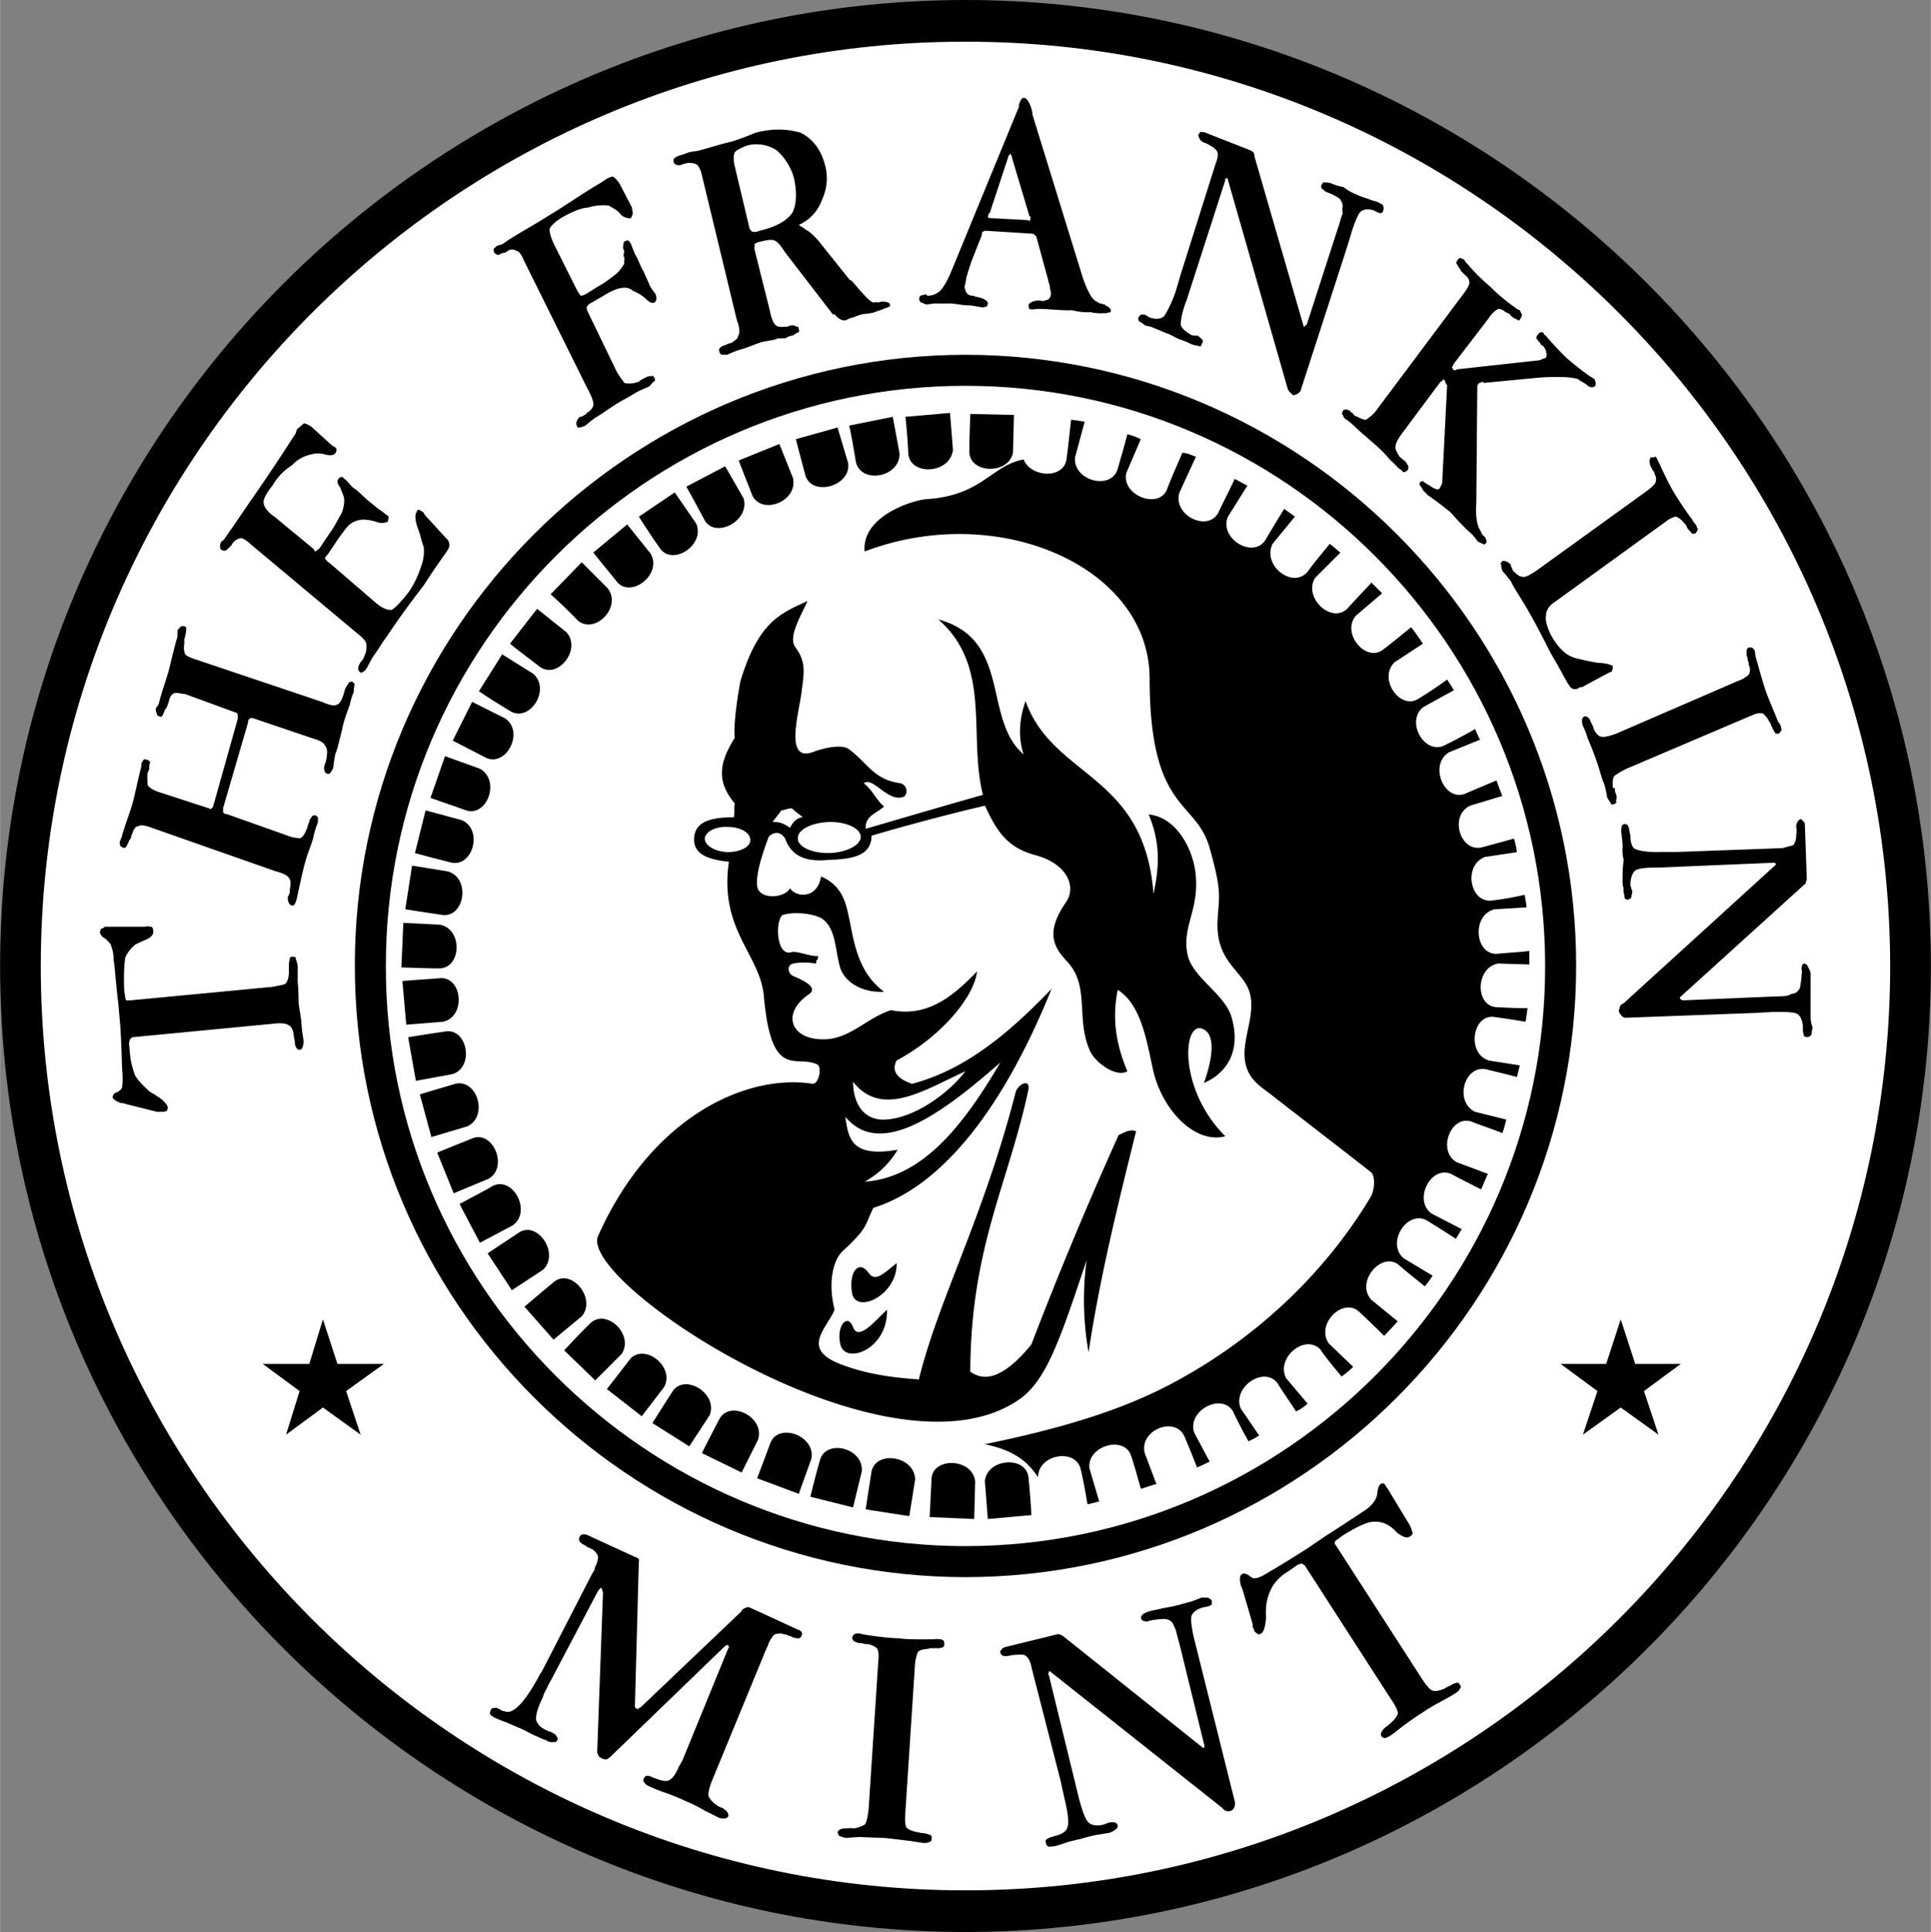 <svg xmlns="http://www.w3.org/2000/svg" width="2499" height="2500" viewBox="0 0 33.615 33.632"><rect x="0" y="0" width="33.615" height="33.632" fill="#808080" stroke="none"/><path d="M16.807 0c9.255.004 16.809 7.558 16.808 16.824.001 9.247-7.552 16.8-16.808 16.808C7.549 33.624-.004 26.071 0 16.824-.004 7.558 7.549.004 16.807 0z"/><path d="M16.807.726c8.865-.008 16.095 7.222 16.099 16.099-.004 8.857-7.234 16.086-16.099 16.082C7.939 32.91.709 25.681.708 16.824.709 7.947 7.939.718 16.807.726z" fill="#fff"/><path d="M4.573 23.743h.81l.237-.776.253.776h.809l-.658.473.253.759-.657-.473-.642.473.236-.759zM27.168 23.743h.794l.253-.776.253.776h.793l-.641.473.253.759-.658-.473-.658.473.253-.759zM30.915 15.053v-.017l-.017-.017h-.034l-1.991.084c-.218-.002-.355.013-.405.051-.057.048-.087.149-.084.27l.017.034c-.005.018.017.05.017.05-.006.054-.021.104-.017.118-.02.017-.05.037-.068.034-.028.002-.058-.018-.05-.051-.008-.033-.023-.083-.017-.152-.021-.033-.021-.119-.017-.219-.004-.103.011-.208.017-.271a.667.667 0 0 1-.017-.236c-.004-.107-.02-.178-.017-.203-.018-.057-.003-.112 0-.135-.003-.028.027-.043.051-.051l.05.017a.248.248 0 0 1 .034.118l.017.067c-.002.109.028.215.084.236.064.03.217.06.456.051h.27l1.839-.067.186-.051a.254.254 0 0 0 .05-.169c.003-.022.018-.073 0-.151.003-.079.048-.129.085-.135a.32.32 0 0 1 .033.034c.021.008.036.043.034.067l.034.945c-.001.013-.017.051-.017.051.001.018-.015.048-.034.05l-2.16 1.958v.017l.017.017.034.017 1.586-.067c.117-.004.208-.004.236-.017.033-.002.078-.038.101-.034.053-.004.099-.055.118-.102a2.25 2.25 0 0 0 .034-.287c-.008-.042-.008-.077 0-.084-.008-.022.022-.043.034-.051.035.008.065.028.068.051.012.028.048.079.05.135-.002.029-.002.13 0 .236a5.248 5.248 0 0 0 0 .253 5.284 5.284 0 0 0 0 .253c-.002.102.028.167.034.186-.006.033-.021.088-.017.118a.094.094 0 0 1-.084.05.155.155 0 0 1-.051-.017c.004-.012-.011-.048-.017-.084v-.084c-.009-.102-.04-.188-.101-.219-.06-.035-.212-.035-.422-.034l-.304.017-2.261.084c-.024-.001-.055-.016-.067-.034a.185.185 0 0 1-.051-.084c.002-.02.018-.05.017-.067.001-.018.031-.053.068-.067l2.649-2.412zM28.316 13.382a1.24 1.24 0 0 0-.202.118c-.042.036-.042.122-.034.219h.034a.195.195 0 0 0 .017.101.146.146 0 0 1 0 .118c.023.023-.007.054-.017.051-.042.023-.072.023-.067 0-.02-.028-.05-.078-.067-.101 0 0-.013-.099-.051-.236-.053-.116-.084-.268-.135-.405-.04-.121-.1-.272-.152-.389a1.245 1.245 0 0 0-.084-.219c-.017-.04-.017-.091-.017-.102 0-.024.016-.06.05-.067.026-.008.087.028.102.101.016.013.031.063.051.101v.017c.041.082.087.132.135.135.028.013.119-.003.253-.051l2.144-.928c.097-.031.143-.082.168-.101a.178.178 0 0 0 0-.169c.004-.029-.011-.065-.017-.084-.009-.016.006-.046-.017-.067-.008-.05 0-.101 0-.101-.008-.015.008-.035.034-.051h.051c.014.001.044.036.05.051.01.016.01.066.017.101.053.188.114.411.168.574.052.161.148.364.22.557.02.03.05.061.051.085.014.011-.001.046.017.067-.018.029-.033.044-.051.067-.028-.002-.058-.002-.067-.017-.006-.021-.036-.056-.051-.101-.016-.021-.016-.057-.033-.067-.003-.024-.033-.04-.034-.067-.045-.059-.09-.109-.101-.102-.035-.008-.095-.008-.186.034l-2.179.928zM27.067 10.479c-.094.06-.154.146-.152.236-.018.097.028.218.084.337.065.119.141.22.219.287.089.085.2.121.287.135.08.021.217.051.337.067a.574.574 0 0 1 .236.05c-.008.02 0 .051 0 .051s-.023.04-.017.051a.31.31 0 0 0-.051.017l-.033.017-.439.236h-.034c-.072.058-.153.038-.186-.034-.043-.045-.134-.247-.321-.557-.163-.323-.32-.627-.473-.878-.075-.124-.167-.261-.219-.371-.083-.112-.152-.186-.152-.186-.008-.028-.023-.079-.017-.102-.021-.013-.006-.043.017-.067.038-.011.099.004.152.067-.008.023.022.059.034.102.08.073.125.109.168.101.033.023.124-.028.236-.101l1.941-1.401c.073-.055.139-.121.135-.135a.153.153 0 0 0-.017-.152c.006-.021-.009-.042-.017-.051-.028-.021-.028-.057-.051-.084-.022-.058-.017-.101-.017-.101s.009-.022.017-.051a.208.208 0 0 1 .068 0c.006-.028.036-.007.05.034 0 0 .016.044.034.067.073.164.164.352.253.506.094.149.2.322.32.473.021.052.067.087.068.102.014.016.014.051.034.067-.004.02-.035.055-.034.067-.031.018-.062.018-.084 0 .002-.013-.043-.048-.067-.084-.006-.014-.021-.05-.034-.067l-.051-.051a.258.258 0 0 0-.118-.084.423.423 0 0 0-.168.084l-1.938 1.403zM25.312 6.328c-.009.02-.034.067-.034.067l.017.034.017.017s.042.002.05-.017l1.384-.152a.218.218 0 0 0 .085-.017c.031-.02.062-.02.084-.034.008-.036.022-.071 0-.084.008-.038-.022-.089-.067-.135h-.017l-.017-.034a1.15 1.15 0 0 1-.068-.084c.004-.018.004-.054.034-.068 0-.021.034-.034.034-.034.028-.008.058-.008.067.034 0 0 .036.024.067.068.111.124.232.255.337.354.112.094.254.21.389.304.032.018.084.051.084.051.009.018.017.05.017.05.008.018 0 .068 0 .068-.038.036-.099.036-.151-.017-.054-.043-.129-.073-.152-.101a1.223 1.223 0 0 0-.32-.034 3.34 3.34 0 0 0-.438.017l-.878.084c-.011-.014-.051-.017-.051-.017-.006.023-.033.017-.033.017-.018.021-.034.051-.034.051v.017l-.017 2.008v.017c-.013.207.002.364.067.473.011.008.026.079.067.102.04.037.055.107.035.117-.01.021-.04.041-.051.017a.306.306 0 0 1-.102-.051s-.055-.092-.151-.168a4.162 4.162 0 0 1-.304-.321 6.157 6.157 0 0 0-.422-.32.125.125 0 0 0-.05-.051c-.023-.031-.051-.084-.051-.084-.038-.028-.023-.063-.017-.084.009.006.039-.014.05-.017.019.033.05.033.084.067 0 0 .026.001.034.017.088.06.149.081.168.051a.243.243 0 0 0 .034-.067c.018-.009.018-.06.017-.084l.084-1.654c-.013-.007-.017-.017-.017-.017l-.017-.034c.006-.022-.034-.05-.034-.05-.006.028-.037.043-.051.05l-.641.861c-.099.129-.14.215-.135.253-.02.033.011.099.067.186.034.029.064.06.084.067.042.038.067.101.067.101.01.008-.006.043 0 .051-.036.048-.066.048-.084.051a.285.285 0 0 0-.084-.068s-.055-.066-.152-.151a2.223 2.223 0 0 0-.287-.287c-.097-.089-.218-.185-.304-.27-.097-.097-.186-.152-.186-.152-.022-.011-.038-.062-.051-.084-.018.008-.002-.028.017-.067.011-.011.087-.031.135.034.012.001.043.036.067.067h.017c.08.045.146.065.169.067a.62.62 0 0 0 .202-.186l1.502-2.008c.065-.087.096-.138.102-.186.009-.038-.021-.104-.067-.135l-.067-.067c-.013.002-.013-.033-.034-.051a.86.86 0 0 1-.051-.084c-.019.006-.004-.05.017-.067.009-.018.034-.034.034-.034a.233.233 0 0 1 .084.034s.013.043.051.067c.114.143.271.29.405.405.114.117.271.249.422.354a.214.214 0 0 0 .087.049.24.24 0 0 0 .034.068c.004.024-.011.055-.017.067-.02.038-.05.058-.051.034-.02-.011-.065-.021-.118-.068-.008-.004-.023-.039-.034-.033-.02-.026-.05-.021-.084-.051-.042-.036-.117-.046-.118-.034-.029.018-.09.054-.152.152l-.608.793zM21.364 3.088v.017h-.034v.034l-.675 2.093c-.08.2-.101.356-.101.422.021.071.102.132.203.186h.034c.012.007.05 0 .05 0 .038.018.068.053.085.067.019.021.019.052 0 .067-.011.035-.021.07-.051.051-.037-.011-.077-.011-.135-.034a1.362 1.362 0 0 0-.203-.084c-.073-.024-.154-.085-.219-.102-.042-.014-.102-.044-.203-.084a.534.534 0 0 0-.168-.051c-.05-.031-.081-.062-.101-.067-.025-.009-.03-.04-.034-.067a.28.28 0 0 0 .034-.051.136.136 0 0 1 .101 0l.05.034c.112.045.204.04.271-.017.034-.055.12-.196.202-.438l.084-.287.607-1.924c.037-.093.046-.159.034-.202-.008-.028-.058-.079-.101-.102-.038-.022-.083-.053-.135-.067-.075-.031-.09-.097-.101-.135.021-.013.034-.051.034-.051.033.003.063-.002.102.017l.776.304c.011.006.05.034.05.034.011.022.026.058.017.067l.86 2.97h.017V5.67l.034-.017.54-1.671c.041-.115.062-.222.084-.253.008-.02-.013-.09 0-.118.013-.053-.018-.109-.05-.152a.885.885 0 0 0-.236-.118c-.04-.021-.055-.057-.067-.051C23 3.285 23 3.24 23 3.24c.009-.037.04-.072.051-.068.034.006.08.006.118.017a.87.87 0 0 0 .219.067.74.74 0 0 0 .203.118c.062.031.122.057.219.084a.704.704 0 0 0 .152.05c.035.013.08.043.102.051.029.038.029.073.017.102.002.022-.034.05-.034.05-.009-.002-.04-.002-.068-.017l-.067-.033c-.097-.028-.173-.023-.236.033-.038.05-.104.192-.168.422l-.101.321-.76 2.346c-.001.03-.031.05-.05.067-.037.023-.067.023-.084.034-.018-.026-.048-.041-.067-.067 0 0-.031-.04-.034-.067l-1.048-3.662zM16.909 4.556a4.824 4.824 0 0 0-.084.27 2.117 2.117 0 0 1-.034.169.346.346 0 0 0 .034.101c.02.021.05.057.118.051 0 0 .023.006.034.017.141.02.217.07.22.118-.003.023-.017.051-.017.051-.016.002-.062.023-.084.017 0 0-.083-.015-.202-.034-.124.004-.246-.031-.354-.034a5.274 5.274 0 0 1-.253 0c-.084.002-.145.023-.169.017-.037-.015-.067-.03-.084-.034-.013.004-.028-.031-.034-.068a.755.755 0 0 0 .017-.05c.02.006.065-.03.118-.017v.017a.3.3 0 0 0 .186-.051c.065-.03.156-.166.253-.405l1.165-2.835v-.034c.021-.071.052-.122.081-.118.046-.004.097.062.135.186.007.028.022.079.017.101l.844 2.734c.048.169.108.306.135.354.034.074.08.14.135.169.021.006.052.036.067.034.03.002.06.023.085.017v.017c.071.02.102.075.101.084.001.021-.014.057-.033.034a.12.12 0 0 1-.084.017.773.773 0 0 1-.236-.017 1.042 1.042 0 0 1-.321-.034c-.139.006-.291-.009-.422-.017-.158-.012-.236 0-.236 0-.028.008-.067 0-.067 0-.021.008-.036-.027-.034-.067-.002-.031.058-.082.168-.084h.034c.053.022.114-.013.135-.017.024-.011.055-.062.051-.101.004-.031-.011-.067-.017-.102.006-.031-.025-.097-.034-.152l-.203-.743-.034-.033s-.028-.02-.05-.017l-.81-.051-.034.017c-.009-.004-.025.031-.017.051l-.186.472zM13.399 5.4c.027.138.068.239.101.253.013.031.083.046.152.034h.034c.019.007.044-.018.068-.017.053-.021.118.017.118.017.016-.008.031.007.034.05.013.008.003.059-.017.051-.026.008-.057.033-.084.051a.309.309 0 0 0-.135.051c-.06-.003-.11.002-.135 0 0 0-.021.018-.034.017-.074.021-.18.031-.253.051-.124.041-.271.107-.388.135-.126.043-.203.084-.203.084-.024-.006-.07-.001-.084 0-.016-.001-.052-.026-.051-.067-.021-.03.024-.085.102-.102.009-.004.055-.029.084-.034h.017c.07-.051.131-.087.118-.118.043-.055.033-.156-.017-.287l-.607-2.515a.427.427 0 0 0-.069-.168c-.02-.036-.101-.052-.169-.051-.022.009-.068.009-.118.034-.071.021-.132-.009-.135-.05-.002-.01-.008-.045 0-.051.022-.03.068-.05.118-.067.026-.003.066-.023.152-.051.087-.018.163-.023.186-.034.155-.04.332-.101.557-.152.185-.06.347-.126.405-.152.322-.085.58-.065.793 0 .217.107.354.304.422.557a.876.876 0 0 1-.051.607.752.752 0 0 1-.405.439c.028.023.094.053.118.085.052.014.138.095.22.186l.54.675c-.004.009.041.02.05.034.198.229.31.36.372.372.029-.016.08.009.135-.017.092.001.143.011.152.051.006.011 0 .034 0 .034-.02.002-.065.033-.101.034-.024.024-.085.029-.169.067-.079.023-.17.028-.219.034-.026.014-.072.019-.135.05a.428.428 0 0 0-.135.051c-.055.019-.136-.011-.203-.101h-.034l-.844-1.097c-.063-.104-.124-.169-.169-.186-.057-.024-.147-.004-.236.017l-.067.017a.234.234 0 0 0-.051.034c.015.009.004.05 0 .067l.27 1.078zM10.243 5.299c-.011.021-.034.051-.034.051.007.021.007.056.017.067l.506 1.046c.067.118.127.184.135.203a.407.407 0 0 0 .236-.017.06.06 0 0 0 .033-.017c.016-.021.062-.036.085-.051a.217.217 0 0 1 .135-.034c-.006-.018.024-.002.034.034.021.015.021.05-.017.067-.022.018-.053.068-.084.085 0 0-.091.034-.22.101-.134.085-.271.151-.371.219-.112.068-.219.154-.337.219-.099.072-.169.135-.169.135-.051.022-.097.038-.118.034-.009.02-.024-.011-.034-.034-.02-.027-.005-.097.051-.151h.017c.018.002.063-.033.102-.051v-.017c.068-.031.114-.097.118-.135.011-.048-.035-.17-.102-.287L9.113 4.522c-.04-.104-.091-.154-.118-.152-.018-.017-.079-.037-.136-.016l-.05.034c-.015.015-.068.016-.068.016-.038.03-.084.034-.084.034l-.051-.034c-.009-.021-.017-.067-.017-.067.022-.02.053-.055.084-.067 0 0 .029-.003.067-.017.22-.158.514-.31.793-.489.303-.18.606-.397.911-.574.05-.031.101-.067.101-.067.04-.03.1-.045.118-.051.028.006.073.057.118.118l.219.422c.009.043.009.094.017.101-.007.028-.022.058-.033.084-.035.009-.111-.006-.169-.051-.063-.092-.154-.127-.22-.168a.878.878 0 0 0-.354.034c-.132.008-.285.078-.422.152-.139.078-.23.164-.251.218-.009.047.021.164.084.288l.372.742a.674.674 0 0 0 .084.135c.018.006.063-.014.102-.034l.186-.118c.146-.08.252-.166.32-.22.084-.068.129-.154.152-.186-.008-.05.007-.085 0-.101-.023-.035-.008-.085 0-.118-.038-.053-.017-.1-.017-.1-.006-.023.009-.053.017-.067.038-.021.067-.017.067-.017a.192.192 0 0 1 .051.067c.011.03.041.116.084.203.053.085.083.202.135.27.024.068.07.154.101.236.045.085.09.136.102.152.019.04.017.084.017.084.002.021-.013.057-.034.068-.024.019-.085.004-.152-.068a.76.76 0 0 0-.22-.135.218.218 0 0 0-.186-.051c-.08.004-.202.055-.354.152l-.236.135zM4.354 9.467a.444.444 0 0 0-.152-.101.231.231 0 0 0-.135.067.163.163 0 0 0-.034.05c-.028.038-.051.051-.051.051-.053.074-.098.053-.135.034-.009.004-.016-.034-.016-.034-.008-.027.007-.083.016-.101 0 0 .052-.033.068-.067.166-.234.348-.507.523-.759.226-.325.453-.669.675-1.013.042-.046.051-.118.051-.118.052-.045.097-.08.118-.101.024-.014.085.021.135.05l.017.017.354.321c.04.007.067.05.067.05.002.023.002.058-.017.068-.01.041-.087.056-.168.033a.46.46 0 0 0-.27 0 .618.618 0 0 0-.32.186.997.997 0 0 0-.338.354c-.109.131-.17.253-.152.304-.002.05.058.151.186.236l.675.557c.022.036.034.05.034.05s.05-.029.084-.067l.169-.253c.09-.119.15-.256.202-.337a.592.592 0 0 0 .051-.236.213.213 0 0 0-.017-.084c-.009-.038-.04-.088-.05-.135-.05-.055-.065-.126-.034-.152.014-.025.05-.034.05-.034.009-.006.04.009.051.033.034.011.08.082.152.152.08.046.156.132.219.186.048.048.124.098.202.169.073.051.119.082.135.101.03.016.068.05.068.05-.008.016-.008.052-.017.085-.021.018-.097.033-.168.017a.816.816 0 0 0-.236-.051.407.407 0 0 0-.237.067c-.054.035-.145.157-.236.287l-.169.253c-.028.022-.051.068-.051.068.023.025.038.055.068.068l.844.726c.104.082.195.112.253.101.048-.02.169-.141.304-.32a1.71 1.71 0 0 0 .203-.422.757.757 0 0 0 .05-.355c-.034-.067-.049-.184-.102-.321-.053-.151-.053-.253-.017-.287-.006-.016.017-.034.017-.034s.038-.002.051.017c.018.001.051.034.051.034l.016.033.354.388.034.034a.148.148 0 0 1 .017.186c-.04.07-.212.292-.422.624a15.34 15.34 0 0 0-.658.911c-.079.104-.14.221-.22.321-.071.123-.101.186-.101.186-.031.053-.062.089-.084.084.003.02-.043.02-.051 0-.038-.031-.038-.082.017-.169a.234.234 0 0 0 .068-.118c.034-.048.034-.134.033-.186.001-.05-.064-.12-.168-.202L4.354 9.467zM3.645 14.074c.011.024.034 0 .034 0s.023-.011.034-.051l.422-1.501c.008-.043 0-.068 0-.068.008-.026-.022-.056-.034-.05l-.877-.321c-.089-.009-.149-.03-.186-.017-.04.008-.085.059-.102.152.001.007-.02.043-.017.05-.018.043-.033.079-.051.084-.013.06-.051.118-.051.118.008.008-.022.008-.05 0-.018-.008-.048-.023-.034-.051-.015-.008-.03-.058-.017-.101 0 0 .033-.023.051-.084.043-.182.119-.384.168-.557.046-.182.092-.389.152-.591v-.102a.162.162 0 0 1 .05-.067c.011-.02.042-.02.051-.017.036-.003.066.033.05.051a.334.334 0 0 1-.017.118c.002.016-.013.052-.017.068a.286.286 0 0 1 0 .084.348.348 0 0 0 .017.169c.018.02.078.055.169.084l2.21.743c.134.058.225.078.253.05.033.008.079-.043.118-.152.021-.063.034-.118.034-.118.018-.046.063-.097.067-.118.011-.009.042-.009.051-.017.036.022.051.05.051.05-.015.038-.015.109-.017.135 0 0-.043.09-.068.219-.051.144-.112.296-.135.439-.038.131-.068.303-.118.422a2.241 2.241 0 0 0-.033.219.198.198 0 0 1-.051.101c-.003.016-.033.036-.067.017-.026-.001-.062-.067-.034-.152a.678.678 0 0 0 .034-.118v-.017c.019-.104.004-.169-.034-.203-.007-.038-.088-.088-.202-.118l-1.046-.354c-.014-.006-.05 0-.05 0-.01.009-.04.03-.034.067l-.438 1.502c.002.04 0 .067 0 .067.018.023.048.038.067.034l1.046.371c.099.043.19.043.22.051.046-.007.092-.073.118-.152l.017-.034a.326.326 0 0 1 .034-.101c-.001-.044.044-.08.05-.101.009-.01.04-.01.051-.017.035.023.05.038.05.05 0 .043 0 .094-.017.118 0 0-.045.112-.067.236-.038.129-.099.266-.135.405-.04.134-.07.286-.102.422l-.051.236a.37.37 0 0 1-.034.084c-.006.02-.036.035-.067.017-.03-.018-.06-.068-.051-.152.021-.018.037-.068.034-.102v-.017c.018-.102.018-.173-.017-.203-.011-.036-.107-.086-.236-.118l-2.211-.776c-.09-.028-.151-.028-.186 0-.026-.008-.071.043-.084.101a.391.391 0 0 0-.034.101c.001.008-.029.028-.033.051a.98.98 0 0 1-.051.102c.004.012-.026.012-.051.017-.021-.024-.051-.034-.051-.034-.001-.042-.016-.077 0-.084-.001-.022.03-.058.034-.102.056-.194.137-.397.186-.573.043-.163.088-.386.135-.574.014-.034.014-.085.017-.101-.002-.019.028-.049.034-.067.009-.002.04-.018.051 0 .034-.002.064.033.067.05-.018.018-.018.069-.017.118-.016.017-.016.052-.034.068 0 0 .002.05 0 .084.002.071.002.138.017.135.031.038.077.068.169.102l.896.291zM2.177 17.348c.001.031.017.067.017.067a.748.748 0 0 1 .067 0l2.48-.236c.114-.022.21-.038.22-.051.036-.022.066-.104.067-.202a2.087 2.087 0 0 1 0-.118c-.001-.057.014-.107.017-.135-.002-.007.028-.023.051-.017.022-.006.053.01.051.017.002.043.033.094.034.152v.27c.014.132.014.269.017.372.012.115.043.237.05.371.007.139.038.256.034.287a.232.232 0 0 1-.017.101c.006.019-.024.04-.051.05-.035.004-.08-.046-.084-.135.004-.013-.011-.063-.017-.102v-.017c-.009-.097-.055-.168-.084-.169-.031-.034-.127-.05-.253-.034l-2.464.236a.176.176 0 0 0-.034.017c-.02.02-.034.07-.033.101l.017.186c.013.143.058.279.084.354.065.112.156.193.253.287.04.028.085.043.135.084.102.06.183.146.186.203-.003.015-.017.051-.017.051s-.036.014-.067.017a.372.372 0 0 0-.067 0h-.035l-.54-.135c-.016-.004-.047-.02-.084-.017-.083-.023-.145-.073-.152-.101.007-.038.022-.073.067-.084.062-.024.107-.075.102-.118a1.552 1.552 0 0 0 0-.253c-.01-.129-.01-.403-.034-.776l-.034-.388c-.048-.393-.063-.681-.084-.776.006-.127-.04-.229-.05-.27a.74.74 0 0 0-.101-.102c-.055-.029-.085-.08-.085-.102 0-.029.017-.067.017-.067.013.008.043-.013.068-.034H2.515c.063-.014.109.006.118 0 .021.006.036.057.034.084.002.059-.043.109-.152.152-.058.023-.119.058-.151.068a.589.589 0 0 0-.186.236c-.014.094-.03.296-.017.574l.016.102zM23.288 26.797a.087.087 0 0 0-.051.051.052.052 0 0 0 .017.05l1.502 2.329c.077.119.143.195.186.202.028.018.104.008.203-.033 0 0-.003 0 0 0a.508.508 0 0 1 .101-.051.3.3 0 0 1 .118-.051c.021-.004.042.011.051.034.021.023.021.053 0 .068-.009.026-.04.057-.084.084-.021.018-.107.063-.236.135-.129.07-.246.136-.338.203-.095.055-.202.136-.32.219-.119.093-.195.154-.22.168-.041.031-.082.042-.101.051-.031.001-.057-.014-.067-.034-.024-.036-.004-.087.067-.152a.544.544 0 0 0 .084-.067c.011-.004.017-.017.017-.017a.377.377 0 0 0 .118-.152c.003-.048-.038-.139-.118-.253l-1.502-2.329c-.013-.007-.033-.022-.05-.034-.023.006-.048.011-.067.017l-.169.118a.793.793 0 0 0-.27.253.842.842 0 0 0-.118.371c-.001.042-.006.103 0 .186-.016.145-.036.241-.084.271a.103.103 0 0 1-.051.017.665.665 0 0 1-.067-.051.36.36 0 0 0-.034-.084.143.143 0 0 0 0-.051l-.168-.574c-.006-.016-.016-.051-.034-.084-.028-.114-.023-.18.017-.202.021-.023.066-.013.118.017.05.046.096.062.118.051.043.001.129-.04.253-.118.119-.068.337-.2.658-.405l.321-.219c.345-.218.573-.375.675-.439a.587.587 0 0 0 .168-.168.313.313 0 0 0 .05-.169c.013-.06.028-.105.051-.118.013-.012.038-.012.051-.017.018.014.043.035.051.067l.017.017.388.641a.65.65 0 0 1 .051.135.066.066 0 0 1-.051.068c-.038.038-.119.007-.219-.068a.66.66 0 0 0-.135-.118.433.433 0 0 0-.304-.068c-.094.007-.266.088-.507.236l-.086.067zM18.276 29.093h-.017v.017s-.013-.001 0 .017c-.013.003-.013.023 0 .034l.523 2.143c.062.235.117.377.169.422.055.051.151.066.27.034.002.002.012-.008.034-.017.02 0 .04-.011.051-.017.039-.004.08-.009.101 0 .019 0 .04.021.05.05a.063.063 0 0 1-.033.067.288.288 0 0 1-.135.068c-.035.002-.111.018-.219.034-.104.024-.19.045-.253.067-.059.008-.135.033-.22.051-.102.038-.173.058-.202.067-.057.016-.103.016-.135.017-.028-.006-.048-.031-.051-.068-.013-.019-.007-.044 0-.05a.222.222 0 0 1 .101-.051l.051-.017c.124-.027.205-.083.22-.151.031-.079.011-.251-.051-.506L18.463 31l-.506-1.974c-.018-.099-.053-.165-.084-.186-.02-.03-.075-.044-.152-.034a.703.703 0 0 0-.152.017c-.085.018-.141.003-.152-.05-.009-.018-.004-.043.017-.051.004-.023.029-.038.067-.05l.895-.22c.019-.006.039-.006.05 0 .014.004.04.015.067.034l2.43 1.941h.017c.001-.006.011-.011 0-.017.011-.014.011-.04 0-.05l-.422-1.722c-.033-.121-.058-.212-.067-.253-.016-.045-.036-.085-.051-.118-.026-.048-.071-.073-.135-.084a1.268 1.268 0 0 0-.287.034.082.082 0 0 1-.084 0c-.021.003-.042-.018-.051-.051-.001-.018.009-.043.034-.067a.502.502 0 0 1 .118-.051c.044-.011.121-.026.219-.05.114-.021.2-.036.253-.051.073-.016.159-.046.253-.067.088-.035.149-.055.169-.067.051-.002.092-.002.118 0a.147.147 0 0 1 .068.05c.002.038-.002.059 0 .068a.19.19 0 0 1-.068.034l-.084.017c-.114.031-.18.087-.203.152-.013.082.007.238.068.472l.084.337.607 2.43a.197.197 0 0 1-.017.101c-.016.026-.042.052-.067.051-.02.011-.045.006-.067 0-.023-.004-.049-.024-.068-.051l-3.004-2.381zM15.761 31.539c-.011.136-.006.232.017.271.018.027.084.063.186.084 0 0 .005.004.017 0a.25.25 0 0 0 .101.017c.059.013.099.028.118.034.016.015.026.04.017.067.004.028-.011.048-.034.051a.19.19 0 0 1-.118.017s-.082-.009-.219-.033c-.151-.017-.303-.037-.439-.051l-.438-.017a2.75 2.75 0 0 0-.236.017.619.619 0 0 1-.118-.034c-.018-.012-.028-.038-.034-.067.011-.041.056-.066.152-.067a.566.566 0 0 1 .135 0 .538.538 0 0 0 .186-.067c.03-.033.05-.124.067-.27l.169-2.582c.011-.102.001-.173-.017-.203-.018-.031-.074-.062-.152-.084-.022.002-.048-.008-.067 0-.026-.013-.057-.023-.084-.017a.31.31 0 0 1-.102-.034c-.022-.013-.028-.038-.034-.067a.13.13 0 0 1 .034-.051c.018-.016.048-.021.084-.017.004-.004.04.006.084.017.213.035.416.06.607.067.188.023.391.018.607.017.046-.004.082-.009.084 0a.129.129 0 0 1 .084.017c.02.019.024.044.017.067.008.028-.007.048-.017.051a.223.223 0 0 1-.135.017.129.129 0 0 1-.068 0c-.021.006-.051.011-.084.017-.073.004-.129.025-.152.051a.755.755 0 0 0-.05.203l-.168 2.579zM10.496 27.726c-.006-.014-.006-.04-.017-.051.001-.014-.004-.029-.017-.034-.002 0-.018.004-.017.017a.196.196 0 0 0-.051.067l-.81 1.536a.68.68 0 0 0-.067.135.49.49 0 0 0-.068.151c-.088.173-.124.31-.118.389.02.078.085.144.186.186l.034.017c.013.008.022.008.034 0-.001.013.014.018.017.017.043.021.078.047.084.068.02.02.024.05.017.067-.013.028-.038.043-.068.034-.036.01-.087-.001-.135-.034-.038-.007-.104-.043-.202-.084-.089-.044-.175-.09-.236-.118-.065-.027-.141-.058-.236-.101-.087-.033-.148-.053-.169-.067a.362.362 0 0 1-.118-.068c-.013-.019-.018-.049 0-.067.003-.033.023-.053.051-.051a.109.109 0 0 1 .067 0c.031.018.052.023.067.034-.001-.001.015.009.017.017h.034c.146.074.349-.134.607-.607.015-.038.035-.058.051-.084l.877-1.705.034-.051.017-.067a.398.398 0 0 0 .05-.169c-.007-.048-.048-.093-.101-.135-.033-.009-.058-.03-.084-.034-.014-.011-.029-.031-.051-.034-.055-.033-.085-.058-.084-.067-.016-.021-.016-.046 0-.084a.081.081 0 0 1 .034-.034c.026-.009.056-.004.084 0l.844.388c.029.008.05.023.067.034.002.015.008.035 0 .051l-.067 2.48c-.006.015-.001.035 0 .051.009.009.014.02.017.017.013.013.023.013.034.017.009-.014.029-.024.05-.034l1.755-1.671s.005-.011 0-.017c.056-.045.106-.06.135-.051l.844.388c.034.008.06.028.067.051.013.007.008.038 0 .05-.013.038-.033.048-.051.051a.264.264 0 0 1-.135-.034c-.024-.009-.055-.014-.084-.034a.195.195 0 0 1-.084-.017c-.058.001-.109.006-.135.033a.54.54 0 0 0-.084.135c-.006.009-.011.03-.017.051-.02.029-.024.055-.033.067l-.945 2.295c-.048.127-.063.219-.051.253a.358.358 0 0 0 .135.151.284.284 0 0 0 .101.051c.085.052.121.103.102.152a.078.078 0 0 1-.068.033.222.222 0 0 1-.101-.017 7.864 7.864 0 0 0-.236-.118 2.4 2.4 0 0 0-.337-.169 3.432 3.432 0 0 0-.372-.151 2.722 2.722 0 0 1-.253-.102c-.046-.018-.082-.043-.084-.067-.028-.016-.033-.046-.017-.067.009-.024.024-.045.05-.051.02-.004.05.001.084.017.138.06.244.085.287.067.068-.022.129-.099.186-.236l.067-.118.793-1.941c.009-.011.014-.026.017-.033l-.017-.034c-.011-.004-.026.006-.051.017-.001.009-.011.014-.017.017l-1.991 1.923c-.013.008-.038.023-.05.034-.033 0-.059 0-.085-.017-.019-.009-.044-.02-.05-.034-.02-.021-.024-.046-.034-.067l.101-2.783z"/><path d="M17.229 3.712h-.017a.087.087 0 0 1-.017.051l.017.034h.034l.641.034.034.017.017-.034v-.05h-.017l-.303-1.014c.006-.018-.017-.05-.017-.05v-.017h-.017s-.036.035-.033.051l-.322.978zM12.792 2.902l.253 1.063c.007.033.038.063.051.067.033.011.078.006.135-.017.277-.068.455-.165.557-.304.075-.129.09-.352.034-.607a.997.997 0 0 0-.304-.489.646.646 0 0 0-.507-.084c-.12.045-.191.085-.219.118-.029.054-.024.16 0 .253z" fill="#fff"/><path d="M16.807 6.176c5.854.004 10.632 4.783 10.632 10.631 0 5.861-4.778 10.641-10.632 10.648-5.856-.007-10.635-4.787-10.631-10.648-.004-5.848 4.775-10.626 10.631-10.631z"/><path d="M16.807 6.716c5.56 0 10.096 4.537 10.092 10.108.004 5.551-4.532 10.087-10.092 10.091-5.562-.004-10.099-4.54-10.091-10.091-.008-5.571 4.529-10.107 10.091-10.108z" fill="#fff"/><path d="M17.651 7.223l-.759-.017c-.008.215-.018.438-.017.658-.001.377.677.408.759.017l.017-.658zM16.959 26.443l-.776-.034c.013-.227.022-.444.034-.675.03-.372.708-.352.759.051l-.017.658zM10.125 9.788l-.54.557c.166.149.323.301.472.456.296.251.772-.23.523-.557l-.455-.456zM9.635 23.321l-.506-.574c.176-.149.343-.291.523-.439.296-.227.737.295.473.607l-.49.406zM16.538 7.188l-.776.068c.024.215.04.433.051.658.055.377.733.327.776-.084l-.051-.642zM15.829 26.393l-.759-.118c.033-.224.068-.441.101-.658.079-.375.747-.274.76.135l-.102.641zM17.196 26.443l.759-.068a14.452 14.452 0 0 0-.051-.658c-.043-.381-.721-.33-.759.067l.051.659zM9.349 10.598l-.472.607c.171.139.348.271.523.405.316.22.731-.316.456-.607l-.507-.405zM8.91 22.46l-.422-.641c.18-.122.367-.244.557-.371.321-.187.701.375.405.658l-.54.354zM15.542 7.256l-.759.152c.046.21.082.428.118.641.095.379.763.262.759-.152l-.118-.641zM14.85 26.241l-.743-.186c.053-.222.109-.434.168-.641.107-.37.766-.208.726.203l-.151.624zM8.741 11.391l-.405.641c.18.123.367.239.557.354.337.183.696-.389.388-.658l-.54-.337zM8.353 21.634l-.354-.675c.198-.107.396-.208.591-.321.347-.151.666.451.337.692l-.574.304zM14.58 7.442l-.726.203c.054.217.114.429.169.641.127.36.786.178.743-.219l-.186-.625zM13.905 26.004l-.726-.27c.08-.205.156-.413.236-.625.147-.345.786-.117.709.287l-.219.608zM8.218 12.218l-.338.675c.2.102.397.203.591.304.354.143.657-.465.32-.692l-.573-.287zM7.897 20.773l-.287-.708c.211-.089.419-.17.624-.253.357-.124.615.509.27.708l-.607.253zM13.567 7.729l-.708.287c.077.205.163.413.236.607.169.352.802.104.708-.304l-.236-.59zM12.91 25.633l-.692-.337c.101-.202.202-.399.304-.591.182-.34.794-.042.675.354l-.287.574zM7.746 13.163l-.253.726c.203.073.416.144.624.219.364.112.597-.525.236-.726l-.607-.219zM7.509 19.794l-.202-.743c.206-.063.419-.124.624-.186.382-.08.569.573.203.742l-.625.187zM12.623 8.117l-.675.354c.107.195.213.387.32.59.191.318.794.004.675-.388l-.32-.556zM11.998 25.178l-.641-.405c.115-.185.232-.367.354-.557.217-.312.794.048.641.422l-.354.54zM7.408 14.107l-.186.743c.21.058.428.114.642.168.374.067.546-.586.169-.742l-.625-.169zM7.239 18.815l-.135-.759c.217-.035.435-.07.658-.101.374-.05.496.618.118.742l-.641.118zM11.745 8.572l-.624.422c.119.188.24.371.371.557.224.305.791-.07.625-.439l-.372-.54zM11.171 24.654l-.607-.473c.134-.171.266-.343.405-.523.25-.281.787.134.59.489l-.388.507zM7.172 15.069l-.118.759c.217.037.439.067.658.101.378.031.48-.642.084-.759l-.624-.101zM7.071 17.837l-.067-.76c.227-.018.444-.032.675-.05.372-.002.428.671.034.759l-.642.051zM10.918 9.129l-.59.489c.137.176.279.343.422.523.257.271.784-.159.573-.506l-.405-.506zM10.361 24.03l-.54-.523c.147-.159.299-.321.456-.473.279-.264.771.202.54.54l-.456.456zM7.02 16.065l-.034.776c.223.006.441.016.658.017.386-.001.416-.68.017-.76l-.641-.033z"/><path d="M19.625 7.56c-.048.195-.119.428-.169.607-.112.372-.775.205-.742-.203l.169-.624-.236-.034c-.026.215-.052.484-.084.709-.074.332-.625.286-.743-.017-.566.105-.718.627-1.688.691-.215.011-1.137.285-1.08.911 2.338-.89 4.96.274 4.961 2.211.004 2.341.804 2.093 1.046 2.953.244.861.143.856.135 1.35.008.681.488.802.574 1.215.062.322-.081.63-.102.962-.02.443.239.595.456.759.608.474 1.17.904 1.738 1.35.095.065.065.343 0 .439-.755 1.261-1.905 2.39-3.325 3.172-1.015.569-2.199.883-3.392 1.13.504.103.747.3.928.574.001-.401.659-.513.743-.135.048.2.083.402.118.607.062-.013.132-.033.203-.05l-.169-.574c-.048-.396.61-.583.726-.219.062.188.112.375.169.574.09-.026.182-.062.27-.084l-.203-.54c-.099-.399.529-.652.692-.287.075.176.146.349.219.54l.22-.102-.27-.506c-.125-.384.473-.698.675-.372.087.185.178.357.27.523.065-.029.131-.064.186-.101l-.32-.469c-.155-.372.412-.752.641-.439.105.173.222.33.321.489a.776.776 0 0 0 .202-.135l-.371-.439c-.193-.35.323-.785.591-.506.117.171.249.323.371.472a1.55 1.55 0 0 0 .202-.168l-.422-.405c-.237-.33.239-.811.523-.557.151.141.298.282.438.422.082-.084.163-.17.236-.253l-.455-.371c-.281-.294.144-.831.455-.625.16.138.312.259.473.388.046-.058.092-.119.135-.186l-.506-.304c-.307-.268.063-.845.405-.658.165.102.336.208.506.321.033-.057.068-.112.102-.169l-.523-.27c-.325-.23-.021-.843.337-.692.168.092.345.178.523.27.04-.087.075-.178.118-.27l-.54-.202c-.348-.192-.11-.825.253-.709.178.072.36.127.54.202.028-.08.048-.156.067-.236l-.54-.135c-.365-.169-.198-.812.186-.742.178.046.36.087.54.135.018-.063.032-.134.05-.202l-.54-.085c-.389-.125-.283-.799.084-.759.2.026.377.056.557.084.013-.078.023-.154.034-.236-.193.001-.371-.009-.54-.017-.383-.023-.362-.701.033-.76l.54.017a2.322 2.322 0 0 1 0-.236c-.196.025-.379.03-.573.051-.383.004-.433-.679-.034-.776l.557-.034a3.315 3.315 0 0 0-.034-.219 5.029 5.029 0 0 1-.574.101c-.379.042-.5-.611-.118-.759l.557-.084a1.256 1.256 0 0 0-.051-.236c-.19.053-.377.104-.557.152-.382.093-.575-.555-.203-.726l.557-.168a9.88 9.88 0 0 1-.101-.27c-.185.079-.372.154-.557.236-.362.121-.62-.512-.27-.726l.54-.219c-.029-.058-.06-.119-.084-.186-.188.107-.371.204-.54.287-.353.165-.682-.438-.354-.675l.523-.287c-.035-.058-.07-.119-.118-.186a6.647 6.647 0 0 1-.506.338c-.321.195-.701-.367-.405-.642l.489-.32a3.619 3.619 0 0 0-.203-.287c-.163.127-.314.259-.489.388-.291.235-.737-.281-.473-.59l.456-.389-.186-.186c-.14.155-.286.302-.422.456-.285.266-.771-.205-.557-.54l.439-.439c-.065-.051-.126-.107-.186-.152-.137.171-.269.323-.388.489-.261.3-.792-.115-.607-.489l.388-.473c-.057-.044-.123-.09-.186-.135-.119.191-.225.369-.337.557-.227.308-.799-.051-.642-.422l.338-.54a8.256 8.256 0 0 1-.22-.118c-.094.204-.195.396-.287.591-.187.342-.799.038-.675-.354l.287-.624c-.112-.036-.123-.057-.236-.067-.079.183-.195.441-.27.641-.143.347-.791.104-.708-.287l.253-.59a.99.99 0 0 0-.234-.086z"/><path d="M16.335 10.783c.939.824.514 2.009.776 3.054-.658.185-1.376.397-2.042.591-.008-.229.174-.259.321-.388-.146-.124-.197-.286-.354-.405.163-.124.416.337.692.236.068-.026.088-.193-.051-.236-.468-.063-.57-.347-.894-.59-.131-.101-.46-.02-.642.05-.492.168-.229-.692-.186-1.063.048-.348.073-.525-.118-.776-.117-.185.121-.564.22-.793-.453.208-.849.345-1.165 1.384-.033.146-.134.779-.101.996-.296.472-.302.775 0 1.147-.018.063.002.165-.017.236-.386.004-.689.065-.692.388.002.274.271.35.607.388-.175 1.177.539 1.612.607 2.329.129 1.496.564 1.02.928 1.198.092.04.031.354-.084.337-1.135-.176-2.795.558-3.729 2.649-.357.809 5.07 4.398 7.324 2.852.479-.326.718-1.045 1.181-2.43a5.234 5.234 0 0 0 .034 1.603c.201-1.332.521-2.608.827-3.847-.099-.037-.174.004-.304.067a68.962 68.962 0 0 0-1.519 3.645c-.494.605-.823.646-1.063.473.007-2.171.666-3.274 1.012-4.91.033-.192-.165-.105-.219.033-.568 2.215-1.353 3.633-1.688 5.012-.48-.033-.961-.099-1.417-.287-.627-.267-.176-.612-.051-.928-.116-.458-.03-.853.135-1.012.458-.428.377-.428.54-.759 1.204-.377 2.267-1.744 3.104-3.814-.706.733-1.471 1.402-2.43 1.654-.149-.05-.393-.166-.27-.405.824-.444 1.361-1.143 1.401-1.552-.43.45-.87.799-1.502.675-.416.139-.685.473-1.114.506-.628.033-.801-.443-.32-.776.198-.127-.116-.259-.253-.32-.096-.029-.136-.187-.017-.22.104-.027.301-.022.405 0-.002-.114.033-.012.034-.135-.118.021-.34-.085-.456-.067-.269.094-.294-.524-.168-.642.203-.07.593-.029.726.085.217.194.191.529.287.844.097.262.406.424.76.405-.389-.29-.5-.7-.591-1.198-.062-.271-.092-.63-.506-.81-.067.413-.457.357-.54.203-.084.18-.56.215-.574-.051-.021-.24.131-.65.203-.844.1-.095.207-.09.287.034.133.388.502.393.743.371.397-.014.762-.06.759-.422.569-.169 1.37-.382 1.975-.523.2.43.377.728.877.861.547.146.72.541.54.81-.382.551-.21.799.017 1.046.396.426.147.982.388 1.535.073.197.448.49.658.372-.215-.509-.261-.949-.169-1.417.419.256.511.929.625 1.434.174.685.731 1.251 1.249 1.114-.816-.809-.745-1.994-.405-1.873.287.102.136.659.033.945.3-.124.664-.458.489-1.114-.099-.428-.701-.716-.776-1.13-.102-.497.227-.781.135-1.451-.061-.417-.344-.934-.811-.979.229.541.168.986.085 1.384-.16-2.108-1.744-2.007-2.228-3.358-.114.328-.129.637-.034.928-.717-.613-.201-2-1.484-2.349z"/><path d="M15.609 21.988c-.254.21-.38.326-.49.168-.174-.237-.347-.009-.287.354.068.377.792.038.777-.522zM15.441 22.798c-.248.246-.506.54-.591.304-.092-.25-.3-.022-.22.304.082.357.831.088.811-.608z"/><path d="M14.428 14.31c.299-.009.547.107.557.253.001.148-.242.274-.54.287-.31.007-.558-.109-.557-.253-.011-.15.232-.276.54-.287zM12.673 14.395c.227.002.398.108.388.236.001.11-.181.207-.405.202-.217-.011-.389-.117-.388-.236.009-.119.191-.215.405-.202zM13.449 14.31c.104-.004.175.011.304.101.048-.101.113-.171.219-.186-.064-.057-.125-.092-.186-.152-.071-.006-.117.03-.186.034-.042.067-.108.138-.151.203zM16.807 18.647c-.713.327-1.452.823-1.957.186-.001.262.105.652.523.658.549-.006 1.172-.492 1.434-.844z" fill="#fff"/><path d="M17.415 18.495c-1.073.944-2.105 1.663-2.7.945.053.349.079.723.912.574a1.532 1.532 0 0 1-.574.557c1.016-.074 1.72-.985 2.362-2.076z" fill="#fff"/></svg>